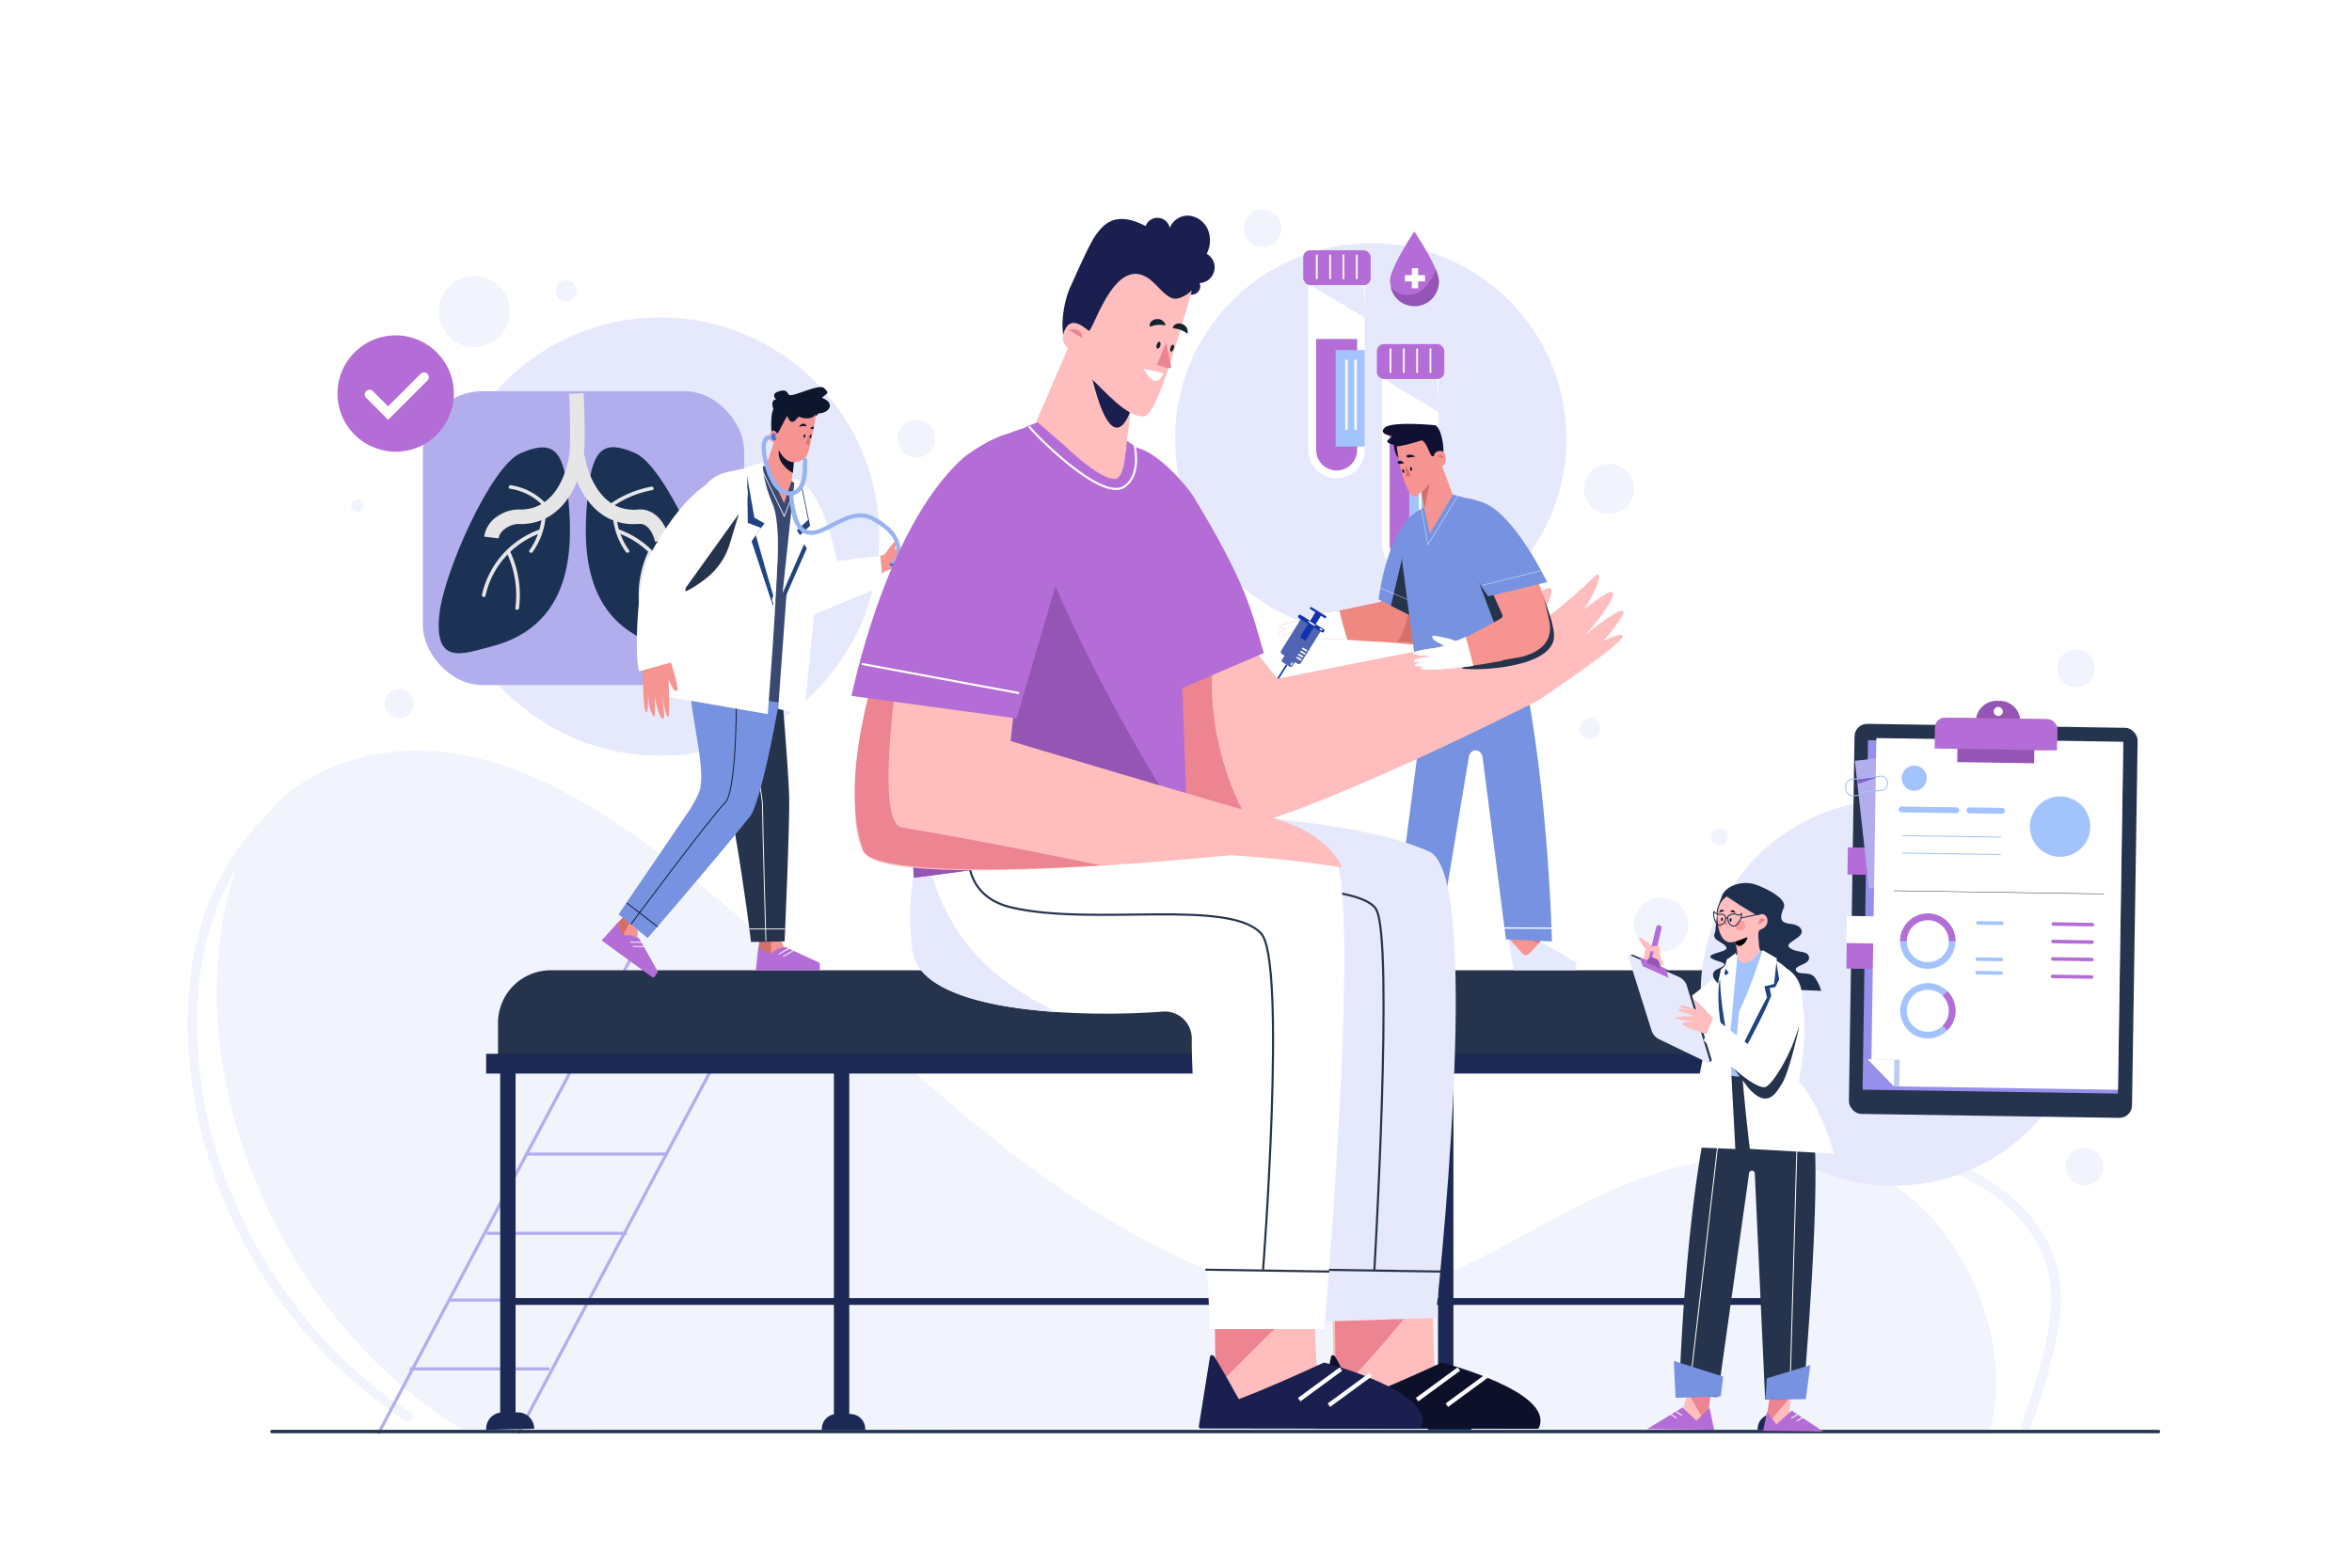 <svg xmlns="http://www.w3.org/2000/svg" viewBox="0 0 750 500"><defs><style>.cls-1{isolation:isolate;}.cls-2,.cls-68{fill:#fff;}.cls-3{opacity:0.56;}.cls-33,.cls-34,.cls-4{fill:#e6e9fc;}.cls-15,.cls-18,.cls-21,.cls-23,.cls-29,.cls-30,.cls-35,.cls-37,.cls-39,.cls-42,.cls-43,.cls-46,.cls-47,.cls-49,.cls-5,.cls-54,.cls-57,.cls-58,.cls-59,.cls-6,.cls-60,.cls-61,.cls-64,.cls-8,.cls-9{fill:none;}.cls-5{stroke:#b2aeee;}.cls-15,.cls-18,.cls-21,.cls-23,.cls-29,.cls-30,.cls-33,.cls-34,.cls-35,.cls-37,.cls-39,.cls-42,.cls-43,.cls-46,.cls-47,.cls-49,.cls-5,.cls-54,.cls-57,.cls-58,.cls-59,.cls-6,.cls-60,.cls-61,.cls-64,.cls-68,.cls-8,.cls-9{stroke-miterlimit:10;}.cls-6,.cls-64{stroke:#1e334d;}.cls-15,.cls-30,.cls-43,.cls-45,.cls-48,.cls-6,.cls-61{stroke-linecap:round;}.cls-6{stroke-width:1.09px;}.cls-7{fill:#25334c;}.cls-8,.cls-9{stroke:#1c2955;}.cls-8{stroke-width:4.9px;}.cls-9{stroke-width:2.16px;}.cls-10{fill:#1c2955;}.cls-11{fill:#b2aeee;}.cls-12{fill:#1c3255;}.cls-13{fill:#e6e6e6;}.cls-14{fill:#b46dd6;}.cls-15,.cls-18,.cls-23,.cls-35,.cls-37,.cls-43,.cls-46,.cls-49,.cls-60,.cls-68{stroke:#fff;}.cls-15{stroke-width:3.03px;}.cls-16{fill:#f69491;}.cls-17{fill:#d46f6c;}.cls-18,.cls-21{stroke-width:0.28px;}.cls-19{fill:#0e162e;}.cls-20{fill:#7692e0;}.cls-21{stroke:#0e162e;}.cls-22{fill:#394971;}.cls-23{stroke-width:0.25px;}.cls-24{fill:#224382;}.cls-25{fill:#ec8492;}.cls-26{fill:#98b4f0;}.cls-27{fill:#4e6fd4;}.cls-28{fill:#a3c3fc;}.cls-29,.cls-30{stroke:#fbfaf6;}.cls-29{stroke-width:0.82px;}.cls-30{stroke-width:0.58px;}.cls-31{fill:#9455b5;}.cls-32{fill:#e8716f;}.cls-33,.cls-34{stroke:#e6e9fc;}.cls-33{stroke-width:1.21px;}.cls-34{stroke-width:1.18px;}.cls-35{stroke-width:0.42px;}.cls-36{fill:#ee8881;}.cls-37{stroke-width:0.12px;}.cls-38{fill:#0f1032;}.cls-39,.cls-42{stroke:#0f33ac;}.cls-39,.cls-43{stroke-width:0.52px;}.cls-40{fill:#5163b3;}.cls-41{fill:#0f33ac;}.cls-42{stroke-width:2.08px;}.cls-44{fill:#ffbdbd;}.cls-45{fill:#0d1029;stroke:#0d1029;}.cls-45,.cls-48{stroke-linejoin:round;stroke-width:1.23px;}.cls-46{stroke-width:1.34px;}.cls-47,.cls-57{stroke:#25334c;}.cls-47{stroke-width:0.67px;}.cls-48,.cls-50{fill:#1a1f4f;}.cls-48{stroke:#1a1f4f;}.cls-49{stroke-width:0.66px;}.cls-51{fill:#10242e;}.cls-52{fill:#978fec;}.cls-53{fill:#47009d;opacity:0.43;mix-blend-mode:multiply;}.cls-54,.cls-58{stroke:#a3c3fc;}.cls-54{stroke-width:0.32px;}.cls-55{fill:#d86a6a;}.cls-56{fill:#bccdf1;}.cls-57{stroke-width:0.15px;}.cls-58,.cls-59{stroke-width:2.12px;}.cls-59,.cls-61{stroke:#b46dd6;}.cls-60{stroke-width:0.3px;}.cls-61{stroke-width:1.76px;}.cls-62{fill:#1e2f4d;}.cls-63{fill:#ff9c9c;}.cls-64{stroke-width:0.33px;}.cls-65{fill:#c20600;}.cls-66{fill:#35445c;}.cls-67{fill:#adbede;}.cls-68{stroke-width:0.2px;}</style></defs><g class="cls-1"><g id="BACKGROUND"><rect class="cls-2" width="750" height="500"/></g><g id="OBJECTS"><g class="cls-3"><path class="cls-4" d="M147.43,456.38C95.9,425.1,62.24,358.29,70.55,298.59c1.9-13.65,5.84-27.47,14.58-38.13C99,243.56,123,237.51,144.59,240.74s41.21,14.4,59,27c61.15,43.24,109.13,106,177.68,136.19,15.48,6.81,32.19,11.87,49.07,10.83,28.62-1.74,53-20.27,78.91-32.48,27.28-12.84,59.61-18.81,87.56-7.49s47,54.32,37.42,82.91" transform="translate(-0.17 -0.5)"/><path class="cls-4" d="M141.83,246.52a55,55,0,0,0-30.71-.6,60.35,60.35,0,0,0-23.56,12.65c-14.38,12.3-22.84,30.06-25.93,48.52-3.18,19-1.5,38.72,3.47,57.23a156.13,156.13,0,0,0,22.08,47.79,153.45,153.45,0,0,0,37,37.93c1.76,1.26,3.56,2.49,5.38,3.67,1.62,1.06,3.12-1.53,1.51-2.59A148.2,148.2,0,0,1,93.68,416,154.5,154.5,0,0,1,70.1,370.69a140.17,140.17,0,0,1-6.68-53.82c1.49-18.62,7.87-37.12,20.78-50.93a61.47,61.47,0,0,1,20.47-14.64A51.33,51.33,0,0,1,141,249.42c1.84.58,2.63-2.31.8-2.9Z" transform="translate(-0.17 -0.5)"/><path class="cls-4" d="M449.94,421.33A524.65,524.65,0,0,1,504,395.22a478.58,478.58,0,0,1,56.9-19.78c18.56-5.07,38.87-8.42,57.66-2.49,14.49,4.58,28.36,14.79,33.65,29.51,2.66,7.41,2.29,15.23,1,22.88a163.51,163.51,0,0,1-6.62,24.18q-.89,2.57-1.78,5.13c-.65,1.83,2.25,2.61,2.89.8A223.43,223.43,0,0,0,655,431.58c1.82-7.91,3.13-16.35,1.68-24.42-2.85-15.77-16-28.07-30.06-34.36-17.84-7.95-37.83-6.86-56.5-2.73a311.65,311.65,0,0,0-30.22,8.66q-14.58,4.8-28.87,10.45a532.93,532.93,0,0,0-55.84,25.88q-3.39,1.81-6.75,3.68c-1.68.93-.17,3.52,1.52,2.59Z" transform="translate(-0.17 -0.5)"/><circle class="cls-4" cx="529.69" cy="294.93" r="8.65"/><path class="cls-4" d="M551.14,267.5a2.67,2.67,0,1,0-2.67,2.66A2.67,2.67,0,0,0,551.14,267.5Z" transform="translate(-0.17 -0.5)"/><circle class="cls-4" cx="664.86" cy="372.58" r="5.99" transform="translate(266.99 1022.23) rotate(-87.81)"/><path class="cls-4" d="M510.57,232.91a3.33,3.33,0,1,0-3.33,3.33A3.33,3.33,0,0,0,510.57,232.91Z" transform="translate(-0.17 -0.5)"/><circle class="cls-4" cx="513.23" cy="156.43" r="7.98" transform="translate(172.13 570.23) rotate(-67.5)"/><path class="cls-4" d="M408.81,73.29a6,6,0,1,0-6,6A6,6,0,0,0,408.81,73.29Z" transform="translate(-0.17 -0.5)"/><circle class="cls-4" cx="127.31" cy="224.43" r="4.66"/><circle class="cls-4" cx="151.25" cy="99.4" r="11.31"/><path class="cls-4" d="M184,93.25a3.33,3.33,0,1,0-3.33,3.32A3.33,3.33,0,0,0,184,93.25Z" transform="translate(-0.17 -0.5)"/><path class="cls-4" d="M116.17,161.75a2,2,0,1,0-2,2A2,2,0,0,0,116.17,161.75Z" transform="translate(-0.17 -0.5)"/><path class="cls-4" d="M298.4,140.47a6,6,0,1,0-6,6A6,6,0,0,0,298.4,140.47Z" transform="translate(-0.17 -0.5)"/><path class="cls-4" d="M668.19,213.63a6,6,0,1,0-6,6A6,6,0,0,0,668.19,213.63Z" transform="translate(-0.17 -0.5)"/></g><path class="cls-5" d="M165.39,457.71s83.13-157,82.47-155" transform="translate(-0.17 -0.5)"/><line class="cls-5" x1="155.24" y1="393.36" x2="199.81" y2="393.36"/><line class="cls-5" x1="167.88" y1="368.09" x2="212.44" y2="368.09"/><line class="cls-5" x1="130.64" y1="436.6" x2="175.2" y2="436.6"/><line class="cls-5" x1="143.27" y1="414.65" x2="187.83" y2="414.65"/><path class="cls-5" d="M120.83,457.71s83.13-157,82.47-155" transform="translate(-0.17 -0.5)"/><path class="cls-6" d="M86.9,457.08H688.46" transform="translate(-0.17 -0.5)"/><path class="cls-7" d="M175.59,309.46H553.29a16.79,16.79,0,0,1,16.79,16.79V338a0,0,0,0,1,0,0H158.81a0,0,0,0,1,0,0V326.25A16.79,16.79,0,0,1,175.59,309.46Z"/><line class="cls-8" x1="268.36" y1="337.36" x2="268.36" y2="455.29"/><line class="cls-8" x1="161.95" y1="455.29" x2="161.95" y2="337.36"/><line class="cls-9" x1="161.95" y1="415.1" x2="567.9" y2="415.1"/><line class="cls-8" x1="567.41" y1="337.36" x2="567.41" y2="455.29"/><line class="cls-8" x1="461.01" y1="455.29" x2="461.01" y2="337.36"/><rect class="cls-10" x="155.03" y="336.1" width="416.16" height="6.3"/><path class="cls-10" d="M155.2,456.53v-.34a5.23,5.23,0,0,1,5.23-5.23h4.85a5.24,5.24,0,0,1,5.24,5.23" transform="translate(-0.17 -0.5)"/><path class="cls-10" d="M266.79,451h4.38a4.73,4.73,0,0,1,4.73,4.73v.3a0,0,0,0,1,0,0H262.06a0,0,0,0,1,0,0v-.3A4.73,4.73,0,0,1,266.79,451Z"/><path class="cls-10" d="M460.08,451h4.38a4.73,4.73,0,0,1,4.73,4.73v.3a0,0,0,0,1,0,0H455.34a0,0,0,0,1,0,0v-.3A4.73,4.73,0,0,1,460.08,451Z"/><path class="cls-10" d="M565.22,451h4.38a4.73,4.73,0,0,1,4.73,4.73v.3a0,0,0,0,1,0,0H560.49a0,0,0,0,1,0,0v-.3A4.73,4.73,0,0,1,565.22,451Z"/><circle class="cls-4" cx="210.49" cy="171.14" r="69.9"/><rect class="cls-11" x="135.01" y="125.27" width="102.43" height="93.71" rx="18.96" transform="translate(372.29 343.75) rotate(180)"/><path class="cls-12" d="M212.16,206.73c8.69,2.21,18.45,6.4,16.4-10.76C227,182.71,212.18,149.14,202.69,145s-13.47-1.93-14.93,11.88C186.21,171.62,184.05,199.57,212.16,206.73Z" transform="translate(-0.17 -0.5)"/><path class="cls-13" d="M209.09,173.33l4.48-1.15c-1.36-5.26-4-7.48-5.91-8.42a7.54,7.54,0,0,0-4.3-.72c-5.07.34-9.24-1.72-12.38-6.12a26.34,26.34,0,0,1-4.3-10.87l-4.58.63a30.91,30.91,0,0,0,5.12,12.92c4.1,5.76,9.84,8.54,16.58,8l.27,0C204.57,167.55,207.58,167.46,209.09,173.33Z" transform="translate(-0.17 -0.5)"/><path class="cls-13" d="M195.52,163.17a22.7,22.7,0,0,0,4.24,13.39c.43.6,1.43,0,1-.58a21.71,21.71,0,0,1-4.09-12.81.58.58,0,0,0-1.15,0Z" transform="translate(-0.17 -0.5)"/><path class="cls-13" d="M197.05,170.46a27.44,27.44,0,0,1,17.68,20c.15.73,1.27.42,1.12-.31a28.64,28.64,0,0,0-18.49-20.85c-.71-.24-1,.87-.31,1.11Z" transform="translate(-0.17 -0.5)"/><path class="cls-13" d="M207,176.19a32.87,32.87,0,0,0-2.91,18.25c.09.72,1.25.73,1.15,0A31.76,31.76,0,0,1,208,176.78c.31-.67-.68-1.26-1-.59Z" transform="translate(-0.17 -0.5)"/><path class="cls-12" d="M156.73,206.73c-8.69,2.21-18.45,6.4-16.4-10.76,1.58-13.26,16.37-46.83,25.87-50.93s13.47-1.93,14.93,11.88C182.68,171.62,184.84,199.57,156.73,206.73Z" transform="translate(-0.17 -0.5)"/><path class="cls-13" d="M159.19,172.22c.37-3,4.43-4.65,6.13-4.58.29,0,.57,0,.85,0,13.57,0,19-13.32,20.13-21.34.7-5.1,0-19.78,0-20.41l-4.62.21c0,.15.66,14.88,0,19.57-.25,1.83-2.83,17.86-16.21,17.33a11.75,11.75,0,0,0-6.41,2,9.39,9.39,0,0,0-4.5,6.65Z" transform="translate(-0.17 -0.5)"/><path class="cls-13" d="M173,163.17A21.57,21.57,0,0,1,169,176c-.43.6.57,1.18,1,.58a22.71,22.71,0,0,0,4.25-13.39.58.58,0,0,0-1.16,0Z" transform="translate(-0.17 -0.5)"/><path class="cls-13" d="M172.35,169.35a28.61,28.61,0,0,0-18.48,20.85c-.16.73,1,1,1.11.31a27.46,27.46,0,0,1,17.68-20c.7-.24.4-1.35-.31-1.11Z" transform="translate(-0.17 -0.5)"/><path class="cls-13" d="M161.76,176.78a31.84,31.84,0,0,1,2.75,17.66c-.09.73,1.06.72,1.16,0a32.88,32.88,0,0,0-2.92-18.25c-.31-.67-1.31-.08-1,.59Z" transform="translate(-0.17 -0.5)"/><path class="cls-13" d="M207.88,155.72a33.17,33.17,0,0,0-15.11,7c-.57.47.25,1.28.82.82a31.94,31.94,0,0,1,14.6-6.71c.73-.13.42-1.24-.31-1.11Z" transform="translate(-0.17 -0.5)"/><path class="cls-13" d="M174.68,161.58a19.31,19.31,0,0,0-11.6-6.32c-.73-.11-1,1-.31,1.11a18.39,18.39,0,0,1,11.09,6c.5.56,1.31-.26.82-.81Z" transform="translate(-0.17 -0.5)"/><circle class="cls-14" cx="127.32" cy="126.27" r="18.65" transform="matrix(0.98, -0.17, 0.17, 0.98, -20.07, 23.41)"/><polyline class="cls-15" points="117.83 125.81 123.77 131.75 135.22 120.3"/><polygon class="cls-16" points="250.06 302.15 248.93 299.91 242.2 300.16 242.05 302.15 245.21 307.63 250.9 303.24 250.06 302.15"/><path class="cls-17" d="M246.12,300.64l-.28,5.18a23.93,23.93,0,0,1-3.79-2.83l.28-2.93Z" transform="translate(-0.17 -0.5)"/><path class="cls-14" d="M250.63,302.57a7.5,7.5,0,0,0-4.27,1.7c-1.37,1-3.44-1.1-4.08-1.65-.12-.12-.3,0-.32.19l-.8,7.24h20a.5.5,0,0,0,.42-.55V308a.57.57,0,0,0-.28-.53Z" transform="translate(-0.17 -0.5)"/><line class="cls-18" x1="251.59" y1="302.45" x2="248.37" y2="304.31"/><line class="cls-18" x1="252.99" y1="303.17" x2="249.77" y2="305.03"/><polygon class="cls-16" points="203.21 299.15 203.39 296.66 198.58 292.68 196.35 295.02 196.23 301.35 203.37 300.53 203.21 299.15"/><path class="cls-17" d="M201.36,293.82l-3,6a24.85,24.85,0,0,1-1.79-4.37l2.91-3Z" transform="translate(-0.17 -0.5)"/><path class="cls-14" d="M204.07,299.92a7.56,7.56,0,0,0-4.47-1.13c-1.72,0-2.13-2.91-2.32-3.73,0-.17-.24-.19-.37,0l-4.9,5.39,16.2,11.76a.51.51,0,0,0,.67-.2l.89-1.23a.54.54,0,0,0,.07-.59Z" transform="translate(-0.17 -0.5)"/><line class="cls-18" x1="204.68" y1="300.56" x2="200.96" y2="300.49"/><line class="cls-18" x1="205.51" y1="301.9" x2="201.79" y2="301.83"/><path class="cls-19" d="M263.33,126.49c.68-.59,1.2-.78-.42-2.25s-10.43,3.22-11.19,2.15-.95-1.8-3.4-1-.68,2.53-.68,2.53c-2,.13-.84,3.09-.84,3.09-1,1.51-.64,7.05-.64,7.05v.07l2.05,1.74.09-.11h0l.1-.12-.16-.14,4.38-3a6.33,6.33,0,0,0,2.72-1.82c.87-1,2-.14,3-.3a2.83,2.83,0,0,0,1.24-.71,3.11,3.11,0,0,0,1.57-1.32c3.2,0,5.78-3.17,1.09-5Zm-16.41,11.79a2.64,2.64,0,0,1,.88.85l-.44-.38Z" transform="translate(-0.17 -0.5)"/><path class="cls-7" d="M249,215s2.58,30.8,2.82,39.31-1.46,46.44-1.46,46.44l-10.71.19s-7.49-63.64-17.89-84.16Z" transform="translate(-0.17 -0.5)"/><path class="cls-18" d="M236,216.62s7.32,35.57,7.32,41,1.08,43,1.08,43" transform="translate(-0.17 -0.5)"/><line class="cls-18" x1="238.9" y1="296.28" x2="250.25" y2="296.28"/><path class="cls-20" d="M249.3,220.28s-5.32,32.25-9.65,40.23c-9.61,12.12-32.94,39.17-32.94,39.17l-9.29-7.57,22.29-32.76a36,36,0,0,0,3.27-5.93c3.43-7.83-5.4-32.12-2.31-42.74Z" transform="translate(-0.17 -0.5)"/><path class="cls-21" d="M235,218s.49,34.58-3.66,38.57-30,38.75-30,38.75" transform="translate(-0.17 -0.5)"/><line class="cls-21" x1="199.86" y1="288" x2="209.73" y2="295.6"/><path class="cls-16" d="M282.36,182.81s-19.62,13-23.12,11.67-15.18-36.12-6.51-37.57c0,0,2.28-1.61,3.84.45s6.43,7.27,9.45,25.52c0,0,15-5,16.24-5.6" transform="translate(-0.17 -0.5)"/><path class="cls-2" d="M267.05,179.42s-5.69-31.66-18-25.52c-6.91,3.43,4.45,39.7,8,43.72l24.74-10.28-.91-9.55Z" transform="translate(-0.17 -0.5)"/><path class="cls-22" d="M240.63,150.64s-13.44-1.5-16.62,9.2-9.81,59.29-9.81,59.29l36,5.72,10.37-54.4a16.17,16.17,0,0,0-.79-8.33c-.91-2.44-2-5.22-2.88-5.53l-12.54-7.66Z" transform="translate(-0.17 -0.5)"/><polyline class="cls-23" points="242.72 149.39 250.09 164.68 254.14 154.13"/><path class="cls-2" d="M239.94,149.34s8,8.57,8.17,23.52-3.13,55.4-3.13,55.4l-34.41-5.95s9.55-53.15,10.76-56.38.77-12.59,10.94-14.91Z" transform="translate(-0.17 -0.5)"/><path class="cls-24" d="M238.39,150l.23,17.27,4.21,1.6-3,4.27,6.83,20.64s2.9-22.39-.58-30.55-6.58-11.86-6.58-11.86Z" transform="translate(-0.17 -0.5)"/><path class="cls-2" d="M237.91,149.67l2.82,15.93,3.21,1.83-2.76,3.72,5.92,20.6s2.9-22.39-.58-30.55-3.12-13.27-3.12-13.27Z" transform="translate(-0.17 -0.5)"/><path class="cls-2" d="M253.19,160.08l-.11.91L248.3,226.6l8.21,2s6.2-58.09,5.26-61.8-2.73-10.32-7.46-12.13Z" transform="translate(-0.17 -0.5)"/><polygon class="cls-24" points="250.19 191.02 257.28 174.87 254.72 171.03 258.32 167.69 255.83 155.43 254.03 154.74 250.19 191.02"/><polygon class="cls-2" points="249.55 189.16 256.65 173.01 254.09 169.16 257.69 165.83 255.2 153.57 253.4 152.87 249.55 189.16"/><path class="cls-7" d="M237.5,158.65s-26.91,23-24.08,29.49c1.65,3.81,7.43.34,11.93-3.19a22.2,22.2,0,0,0,7.55-11.06Z" transform="translate(-0.17 -0.5)"/><path class="cls-16" d="M205.24,212l8.67-.9s2.63,8.05,2.28,9.25c-.66,2.3-2.84-3.1-2.84-3.1s.61,11.94-.14,11.91-1.5-4.83-1.86-6.93,1,7,.43,7.46c-1.11.76-2.95-6-2.87-7.86,0,0,.32,8.35-.23,7.28s-1.56-2-1.75-6.1,0,4.65-.54,4.74C204.93,228,205.24,212,205.24,212Z" transform="translate(-0.17 -0.5)"/><path class="cls-2" d="M235.59,164.64s6.76-7.5.13-11.35c-5.82-3.38-17.66,3.65-29.2,25.87-2.62,5-4.3,28.73-2.58,35.45L217,211l1.82-23Z" transform="translate(-0.17 -0.5)"/><path class="cls-2" d="M247.1,191.75c0,.59-.25,1.06-.44,1s-.31-.5-.26-1.09.25-1.06.44-1S247.15,191.16,247.1,191.75Z" transform="translate(-0.17 -0.5)"/><path class="cls-16" d="M246.9,141.69l-2.37,7.23L250.21,161l2.4-7.12.73-6.25-4.94-6.89a6.47,6.47,0,0,0-1.26.68A1.53,1.53,0,0,1,246.9,141.69Z" transform="translate(-0.17 -0.5)"/><path class="cls-19" d="M248.4,140.74l4.94,6.89-.35,3.73s-5.25-2.74-4.44-7.39" transform="translate(-0.17 -0.5)"/><path class="cls-16" d="M248.25,138.55a.29.29,0,0,1-.48,0c-.4-.6-1.25-1.49-2,.39-1.06,2.55,1.81,2.69,1.95,3.1.29.82,1.2,3.57,3.14,5a4.36,4.36,0,0,0,4.82.3c1.72-1.06,2.16,0,4.73-14.75a3.73,3.73,0,0,1-1.94,1.24,5.86,5.86,0,0,1-3.34-.37c-.82-.43-2.21,4-3.94-.3C250.38,134.44,248.94,137.49,248.25,138.55Z" transform="translate(-0.17 -0.5)"/><path class="cls-25" d="M246.2,138.84l1.22,1.42S247.46,137.47,246.2,138.84Z" transform="translate(-0.17 -0.5)"/><path class="cls-19" d="M257,139.63c-.07.32-.25.55-.41.52s-.22-.32-.15-.64.25-.55.41-.52S257.07,139.31,257,139.63Z" transform="translate(-0.17 -0.5)"/><path class="cls-19" d="M258.9,139.74c-.06.32-.25.56-.4.52s-.23-.32-.16-.64.25-.55.41-.52S259,139.42,258.9,139.74Z" transform="translate(-0.17 -0.5)"/><path class="cls-19" d="M255.16,136.62c-.48.2.46-1,1.07-1a1,1,0,0,1,1.11.91A3.12,3.12,0,0,0,255.16,136.62Z" transform="translate(-0.17 -0.5)"/><path class="cls-19" d="M259.5,137.41a3,3,0,0,0-1-.19,1.07,1.07,0,0,1,1.22-.6" transform="translate(-0.17 -0.5)"/><path class="cls-17" d="M258,139.54l.33,2.64a.06.06,0,0,1-.07.07l-1-.14s-.06,0,0-.08l.71-2.5A.06.06,0,0,1,258,139.54Z" transform="translate(-0.17 -0.5)"/><path class="cls-16" d="M282.26,177.28s4.66-6.43,4.07-4.46-.89,2.9-.89,2.9,6.49-1.69,6.78-1.46c.91.74-4.35,2.59-4.35,2.59s4.7-1.82,5.05-1.06-4.23,2.45-4.23,2.45,5.18-2.07,4.54-1.09-4.29,2.69-4.29,2.69,4.16-1.68,3.62-.77-10.35,3.62-10.35,3.62" transform="translate(-0.17 -0.5)"/><path class="cls-26" d="M287.29,178.47a10.77,10.77,0,0,0-4.18-10.3c-2.93-2.39-6.12-4.45-10-3.85-3,.46-5.65,2-8.28,3.28-2,1-4.76,2.66-7.12,2a4.91,4.91,0,0,1-2.83-3,27,27,0,0,1-1.74-8.34c-.08-.87-1.45-.88-1.37,0,.35,3.69.7,8.82,3.62,11.55,1.81,1.68,4.25,1.46,6.42.67,4.95-1.79,10.86-7,16.3-4,2.59,1.41,5.41,3.29,6.93,5.9a9.44,9.44,0,0,1,.89,6.12c-.12.87,1.25.86,1.37,0Z" transform="translate(-0.17 -0.5)"/><path class="cls-26" d="M284.36,180.44a4.87,4.87,0,0,1,.74-1.41,1.62,1.62,0,0,1,1.39-.62,1.9,1.9,0,0,1,1.37,1.43,4.69,4.69,0,0,1,.2,1c0,.09,0,.2-.09.23a.26.26,0,0,1-.15,0c-1-.37-2.19-.08-3.21-.45" transform="translate(-0.17 -0.5)"/><path class="cls-27" d="M288,181.86,284.2,181a.47.47,0,0,1-.35-.55h0a.45.45,0,0,1,.54-.34l3.79.81a.47.47,0,0,1,.35.55h0A.47.47,0,0,1,288,181.86Z" transform="translate(-0.17 -0.5)"/><path class="cls-26" d="M246.86,139.34c-5.49-1.19-3.68,6.84-2.85,9.62a24.65,24.65,0,0,0,2.46,6c1.73,2.75,5.71,5,8.57,2.53s2.43-7,2.54-10.22c0-.88-1.34-.88-1.37,0-.09,2.67.12,5.79-1.27,8.19a3.23,3.23,0,0,1-4.32,1.38,7.39,7.39,0,0,1-2.92-2.5,21.58,21.58,0,0,1-2.07-4.75,21.88,21.88,0,0,1-1.26-6.09c0-1.49.25-3.21,2.13-2.8.86.18,1.22-1.14.36-1.32Z" transform="translate(-0.17 -0.5)"/><path class="cls-27" d="M247.34,138.67l-.3.05a1.15,1.15,0,0,0-.95,1.3h0a1.14,1.14,0,0,0,1.3.95l.3,0Z" transform="translate(-0.17 -0.5)"/><circle class="cls-4" cx="437.27" cy="140.45" r="62.4" transform="translate(28.59 349.84) rotate(-45)"/><path class="cls-2" d="M449.83,117h0a9,9,0,0,1,9,9v56.92a0,0,0,0,1,0,0h-18a0,0,0,0,1,0,0V126A9,9,0,0,1,449.83,117Z" transform="translate(899.51 299.46) rotate(180)"/><path class="cls-14" d="M428.87,153h35.4a6.53,6.53,0,0,1,6.53,6.53v0a6.53,6.53,0,0,1-6.53,6.53h-35.4a0,0,0,0,1,0,0V153A0,0,0,0,1,428.87,153Z" transform="translate(609.18 -290.83) rotate(90)"/><rect class="cls-14" x="439.22" y="110.25" width="21.51" height="11.14" rx="2.23" transform="translate(899.78 231.13) rotate(180)"/><rect class="cls-28" x="449.56" y="142.08" width="9.26" height="30.77" transform="translate(908.22 314.44) rotate(180)"/><line class="cls-29" x1="455.75" y1="144.67" x2="455.75" y2="167"/><line class="cls-29" x1="452.85" y1="144.67" x2="452.85" y2="167"/><line class="cls-30" x1="456.13" y1="111.37" x2="456.13" y2="118.71"/><line class="cls-30" x1="451.88" y1="111.37" x2="451.88" y2="118.71"/><line class="cls-30" x1="447.63" y1="111.37" x2="447.63" y2="118.71"/><line class="cls-30" x1="443.38" y1="111.37" x2="443.38" y2="118.71"/><path class="cls-4" d="M441.45,121.39C442.2,121.91,459,132,459,132l-.5-10.57Z" transform="translate(-0.17 -0.5)"/><path class="cls-2" d="M426.35,87.1h0a9,9,0,0,1,9,9V153a0,0,0,0,1,0,0h-18a0,0,0,0,1,0,0V96.08A9,9,0,0,1,426.35,87.1Z" transform="translate(852.54 239.6) rotate(-180)"/><path class="cls-14" d="M405.39,123h35.4a6.53,6.53,0,0,1,6.53,6.53v0a6.53,6.53,0,0,1-6.53,6.53h-35.4a0,0,0,0,1,0,0V123A0,0,0,0,1,405.39,123Z" transform="translate(555.76 -297.27) rotate(90)"/><rect class="cls-14" x="415.73" y="80.32" width="21.51" height="11.14" rx="2.23" transform="translate(852.81 171.27) rotate(180)"/><rect class="cls-28" x="426.08" y="112.15" width="9.26" height="30.77" transform="translate(861.25 254.58) rotate(180)"/><line class="cls-29" x1="432.27" y1="114.74" x2="432.27" y2="137.07"/><line class="cls-29" x1="429.36" y1="114.74" x2="429.36" y2="137.07"/><line class="cls-30" x1="432.65" y1="81.44" x2="432.65" y2="88.78"/><line class="cls-30" x1="428.4" y1="81.44" x2="428.4" y2="88.78"/><line class="cls-30" x1="424.15" y1="81.44" x2="424.15" y2="88.78"/><line class="cls-30" x1="419.9" y1="81.44" x2="419.9" y2="88.78"/><path class="cls-4" d="M418,91.46c.1,0,16.46,9.72,17.56,10.57L435,91.46Z" transform="translate(-0.17 -0.5)"/><path class="cls-14" d="M443.39,90.2c0-4.3,7.79-15.87,7.79-15.87S459,85.9,459,90.2a7.79,7.79,0,0,1-15.57,0Z" transform="translate(-0.17 -0.5)"/><path class="cls-31" d="M457.86,86.68a7.4,7.4,0,0,1-.67,1.84,17,17,0,0,1-3,4,7.24,7.24,0,0,1-10.11,0l-.38-.43-.07,0A7.78,7.78,0,0,0,459,90.2a11.06,11.06,0,0,0-1-3.75C457.93,86.53,457.9,86.61,457.86,86.68Z" transform="translate(-0.17 -0.5)"/><rect class="cls-2" x="450.37" y="86.06" width="2.01" height="6.4" transform="translate(902.58 178.01) rotate(180)"/><rect class="cls-2" x="450.37" y="86.06" width="2.01" height="6.4" transform="translate(540.46 -362.62) rotate(90)"/><polygon class="cls-16" points="457.41 296.31 454.51 308.93 435.21 308.93 435.21 307.41 446.18 301.03 447.53 296.55 457.41 296.31"/><path class="cls-32" d="M446.35,301.53c.64-.41,11.23-4.72,11.23-4.72l-9.88.23Z" transform="translate(-0.17 -0.5)"/><path class="cls-33" d="M446.21,301.53l3.27,3.49a2.13,2.13,0,0,0,3.11.07l3.72-3.7-1.77,8H435.23v-1.52Z" transform="translate(-0.17 -0.5)"/><polygon class="cls-16" points="480.75 296.48 482.96 308.82 501.83 308.82 501.83 307.33 491.11 301.09 490.9 296.71 480.75 296.48"/><polygon class="cls-32" points="491.11 301.09 490.9 296.71 480.75 296.48 491.11 301.09"/><path class="cls-34" d="M491.48,301.59l-3.2,3.42a2.07,2.07,0,0,1-3,.06L482,301.45l1.35,7.87h18.87v-1.49Z" transform="translate(-0.17 -0.5)"/><path class="cls-20" d="M456.61,207,444.48,300l14.43-.11,9.69-58.31c.79-2.39,3.43-2.36,4.28,0l7.51,58.54,14.66.65s-1.3-58.17-11.83-97.54Z" transform="translate(-0.17 -0.5)"/><path class="cls-7" d="M455.92,217.18s-.09,16.07,14.08,14.4,16.19-17.46,16.19-17.46Z" transform="translate(-0.17 -0.5)"/><line class="cls-35" x1="479.73" y1="295.97" x2="494.88" y2="296.04"/><line class="cls-35" x1="444.92" y1="295.97" x2="458.97" y2="296.04"/><path class="cls-36" d="M419.23,203.76c.08.74,6.81.5,6.81.5s9.45.81,15.52,1l12.59,1.09c2.73-4.54,10-43.85,2.54-42.55-12.19,2.1-16.15,28.63-16.15,28.63L427,195.27v.1c-.61-.07-6.35.81-6.59.74,0,0-11.53,4.55-12.53,6.65s5.76-1.44,6.65-1.88S419.23,203.76,419.23,203.76Z" transform="translate(-0.17 -0.5)"/><path class="cls-17" d="M451.42,179.88c.08,10.82,5.09,23.18,3.51,25.8l-9.07-.57C448.58,201.06,449.5,197.38,451.42,179.88Z" transform="translate(-0.17 -0.5)"/><path class="cls-20" d="M439.79,191.66s2.72-24.59,14.13-29c7.07-2.75,5.54,33.06,2.81,37.6Z" transform="translate(-0.17 -0.5)"/><path class="cls-7" d="M443.7,193.7l13,6.54c2.73-4.54.5-30.77-6.8-32.84Z" transform="translate(-0.17 -0.5)"/><line class="cls-37" x1="439.8" y1="187.39" x2="457.6" y2="194.97"/><path class="cls-20" d="M481.19,170.06c-3.14-9.93-13.54-10.68-13.54-10.68l-4.7-1.32-.06.09-6.28,8.17-1.74-3-.12-1.22-2,1.12c-.89.29-4,4.71-4.66,7.19a31.2,31.2,0,0,0-.78,9.39l5.93,44.73,36.22-4.71S484.5,180.54,481.19,170.06Z" transform="translate(-0.17 -0.5)"/><line class="cls-37" x1="452.78" y1="219.98" x2="488.28" y2="214.72"/><polyline class="cls-37" points="453.25 162.33 455.31 173.67 465 157.96"/><path class="cls-38" d="M456.27,147.66l-.85-1.22s-7.11,1.28-8.89.33-1.86-4.42-1.86-4.42-3.31-.58-1.69-1.7,1-1.08,1-1.08-4.61-.63-2.2-2.71,15.92-.75,15.92-.75c2.61.49,4.55,13.52.14,13.23" transform="translate(-0.17 -0.5)"/><path class="cls-16" d="M445.56,142.83s1.37,12.56,5.23,16.15c1.66-.25,2.56-1.93,3.58-2.08a34,34,0,0,1-.14,5.49c.22.92,1.91,8.23,1.91,8.23l7.32-12.28L460,149.12s.66.06,1.08-1a4,4,0,0,0-.38-3.19c-.68-1.1-2.93-.57-3.15.57-.07.37-.4.8-.92.37s-1.91-5.28-3.36-4.86a55,55,0,0,1-6.44,1.7A5.19,5.19,0,0,1,445.56,142.83Z" transform="translate(-0.17 -0.5)"/><path class="cls-17" d="M458.75,146.14c0,.12,1-1.35,1.8.54" transform="translate(-0.17 -0.5)"/><polygon class="cls-17" points="453.29 157.05 455.88 154.36 454.16 162.4 453.29 157.05"/><path class="cls-38" d="M447.92,150.7c.06.33,0,.63-.18.65s-.34-.21-.4-.55,0-.63.18-.66S447.86,150.36,447.92,150.7Z" transform="translate(-0.17 -0.5)"/><path class="cls-38" d="M450.42,150c.06.34,0,.63-.19.66s-.34-.22-.4-.55,0-.63.19-.66S450.36,149.7,450.42,150Z" transform="translate(-0.17 -0.5)"/><path class="cls-17" d="M448.38,148.92c.09,1,.13,3.54.13,3.54l1.58-.31Z" transform="translate(-0.17 -0.5)"/><path class="cls-38" d="M449.23,146.47c-.24.05-1-.56-.17-.86a3,3,0,0,1,2.32.44C451.57,146.26,450.51,146.17,449.23,146.47Z" transform="translate(-0.17 -0.5)"/><path class="cls-38" d="M446.32,148.5c-.24.06-.92-.67-.09-1s1.44.51,1.63.72S447.6,148.2,446.32,148.5Z" transform="translate(-0.17 -0.5)"/><path class="cls-17" d="M410.69,200.88s-3.32.11-2.44-.67,7.65-2.1,7.65-2.1Z" transform="translate(-0.17 -0.5)"/><path class="cls-2" d="M427.28,195.22l-.25.05v.1c-.61-.07-6.35.81-6.59.74,0,0-11.53,4.55-12.53,6.65s5.76-1.44,6.65-1.88,4.66,2.88,4.66,2.88c.08.74,6.81.5,6.81.5l3.78.3C428.86,201.48,428,198.37,427.28,195.22Z" transform="translate(-0.17 -0.5)"/><path class="cls-2" d="M410.69,200.88s-3.32.11-2.44-.67,7.65-2.1,7.65-2.1Z" transform="translate(-0.17 -0.5)"/><line class="cls-39" x1="410.3" y1="212.01" x2="407.29" y2="216.84"/><path class="cls-40" d="M411.93,198.53h5.86a.78.78,0,0,1,.78.78v12.35a0,0,0,0,1,0,0h-7.42a0,0,0,0,1,0,0V199.31A.78.78,0,0,1,411.93,198.53Z" transform="translate(658.98 597.66) rotate(-148.16)"/><path class="cls-40" d="M410.71,206h2.86a.52.52,0,0,1,.52.52v6.37a0,0,0,0,1,0,0h-3.89a0,0,0,0,1,0,0v-6.37A.52.52,0,0,1,410.71,206Z" transform="translate(651.6 604.35) rotate(-148.16)"/><path class="cls-41" d="M415,196.66l7.21,4.48a.58.58,0,0,1,.19.8h0a.58.58,0,0,1-.8.19l-7.22-4.48a.58.58,0,0,1-.19-.8h0A.59.59,0,0,1,415,196.66Z" transform="translate(-0.17 -0.5)"/><path class="cls-41" d="M418.42,194.17l4.51,2.8a.36.36,0,0,1,.12.5h0a.38.38,0,0,1-.51.12l-4.5-2.8a.36.36,0,0,1-.12-.51h0A.36.36,0,0,1,418.42,194.17Z" transform="translate(-0.17 -0.5)"/><line class="cls-42" x1="420.58" y1="195.44" x2="415.39" y2="203.81"/><path class="cls-43" d="M415,210.94c-.34-.17-.86-.53-1.19-.71" transform="translate(-0.17 -0.5)"/><path class="cls-43" d="M415.51,209.94c-.32-.16-.87-.51-1.19-.67" transform="translate(-0.17 -0.5)"/><path class="cls-2" d="M411.85,212.75a.7.7,0,0,1,0-.61.66.66,0,0,1,.19-.22.74.74,0,0,1,.31-.14.7.7,0,0,1,0,.34.72.72,0,0,1-.09.27A.75.75,0,0,1,411.85,212.75Z" transform="translate(-0.17 -0.5)"/><path class="cls-43" d="M416.17,209l-1.09-.68" transform="translate(-0.17 -0.5)"/><path class="cls-43" d="M416.74,208l-1.12-.67" transform="translate(-0.17 -0.5)"/><path class="cls-2" d="M421.88,201.57a.85.85,0,0,1-.63-.09.73.73,0,0,1-.22-.21.68.68,0,0,1-.14-.32.7.7,0,0,1,.35,0,.67.67,0,0,1,.28.1A.79.79,0,0,1,421.88,201.57Z" transform="translate(-0.17 -0.5)"/><path class="cls-2" d="M419.77,200.21a4.23,4.23,0,0,1-1.42-.63,4.51,4.51,0,0,1-.61-.47,3.28,3.28,0,0,1-.52-.59,3.69,3.69,0,0,1,.75.26,4.67,4.67,0,0,1,1.8,1.43Z" transform="translate(-0.17 -0.5)"/><path class="cls-44" d="M490.61,223.94S394.48,273,382.53,265.08c-16.2-10.73-41.47-66.14-41.47-66.14l34.83-21.89L407.48,217S461.21,206,480,203.32c0,0,9.63-15.3,14.3-15.3,2.66,0-4,12-4,12s11.31-8.64,17.62-15-2.32,13-8.64,16.29,13-13,15-12-7,12.64-10,15,14-12.31,13.63-8.32c-.09,1.05-9.64,14.63-13.63,14.63s12.3-9.31,13.3-7.31S490.61,223.94,490.61,223.94Z" transform="translate(-0.17 -0.5)"/><path class="cls-25" d="M394.56,255.24a93.29,93.29,0,0,1-7.73-30.31c-.84-10.29,1-20.5,2.7-30.65l-13.64-17.23-34.83,21.89s25.27,55.41,41.47,66.14c2.44,1.62,8.42.85,16.37-1.39A92.12,92.12,0,0,1,394.56,255.24Z" transform="translate(-0.17 -0.5)"/><path class="cls-14" d="M403.18,208.79c-4-13.41-5.12-21.37-22.48-50C378.61,155.38,369.59,145,363,143.4c-9.45-2.25-27.35,11.85-23.69,32.92-1.71,4.11,4.52,48.3,6,57.29Z" transform="translate(-0.17 -0.5)"/><path class="cls-44" d="M425.11,414.34c.29,28.42.59,40,.59,40s57.83,1.05,60.1-1.7-28.18-16.86-28.18-16.86-.54-7.2-.54-21.41Z" transform="translate(-0.17 -0.5)"/><path class="cls-25" d="M453.28,414.34H425.77c.15,14.67.31,24.83.42,31.24C435.68,435.56,444.81,425.23,453.28,414.34Z" transform="translate(-0.17 -0.5)"/><path class="cls-45" d="M425.21,433.33c.47,0,7.3,14.17,7.3,14.17s7.69-2.67,27.52-11.78c0,0,35,9.17,30.32,19.87l-69.69-.1Z" transform="translate(-0.17 -0.5)"/><line class="cls-46" x1="465.2" y1="436.64" x2="451.88" y2="446.41"/><line class="cls-46" x1="474.68" y1="438.41" x2="461.36" y2="448.18"/><path class="cls-4" d="M421.85,422c-1.78-26.06-4.57-100.74-3.55-103.63S298,295.53,298,269.35s48.27-10.5,48.27-10.5,79.18-.7,109.74,13.3c17.64,8.09,1.94,148.7,1.94,148.7Z" transform="translate(-0.17 -0.5)"/><path class="cls-47" d="M352.57,241.43s-18.95,30.79,7.1,36.72,74,3,79.35,12.43c5.58,9.91-.59,114.88-.59,114.88" transform="translate(-0.17 -0.5)"/><line class="cls-47" x1="419.91" y1="404.96" x2="459.43" y2="405.55"/><path class="cls-44" d="M387.5,414.34c.3,28.42.6,40,.6,40s57.83,1.05,60.1-1.7S420,435.75,420,435.75s-.54-7.2-.54-21.41Z" transform="translate(-0.17 -0.5)"/><path class="cls-25" d="M417.18,414.34H387.5c.14,12.9.27,22.32.38,28.76C397.72,432.91,407.44,423.27,417.18,414.34Z" transform="translate(-0.17 -0.5)"/><path class="cls-48" d="M386.62,433.29c.46,0,8.29,14.21,8.29,14.21s7.69-2.67,27.52-11.78c0,0,35,9.17,30.32,19.87l-69.69-.1Z" transform="translate(-0.17 -0.5)"/><path class="cls-2" d="M422.44,424.4s12.59-144.91,2.4-151.85C400.83,256.19,305.19,246,305.19,246s-18.71,24.12-14.07,57.76c2.85,20.64,57,21.17,79.8,19.38a8.6,8.6,0,0,1,9.28,8.64c-.2,21.63,5.88,70.69,5.53,92.61Z" transform="translate(-0.17 -0.5)"/><path class="cls-4" d="M314.51,308.18c-10.61-9.92-18.29-25.66-19.78-41.31a80.79,80.79,0,0,0-3.61,36.9c1.81,13.1,24.27,18.09,46.28,19.54A87.2,87.2,0,0,1,314.51,308.18Z" transform="translate(-0.17 -0.5)"/><path class="cls-47" d="M314.67,249.72S296.91,284.07,323,290s69.28-3,79.35,8.29c8.13,9.08.59,107.18.59,107.18" transform="translate(-0.17 -0.5)"/><line class="cls-47" x1="384.38" y1="404.96" x2="423.9" y2="405.55"/><line class="cls-46" x1="427.6" y1="436.64" x2="414.28" y2="446.41"/><line class="cls-46" x1="437.08" y1="438.41" x2="423.75" y2="448.18"/><path class="cls-14" d="M291.5,280.44s-3.42-81.62,1.47-108.7,33.2-34.54,33.2-34.54l10-4.28,20.93,6.52,7.37,5c6.14,4.31,9.51,16.39,10.78,23.43l3.37,91.21S372.18,270.6,291.5,280.44Z" transform="translate(-0.17 -0.5)"/><path class="cls-31" d="M350,215.46c-6.3-12.35-12.17-24.94-17.46-37.75-5.1-12.34-8.92-25.16-13.74-37.61-8.74,4.18-22.5,13.51-25.78,31.64-4.89,27.08-1.47,108.7-1.47,108.7,60-7.32,78.92-15.57,84.7-19.33C366.74,246.32,358,231.1,350,215.46Z" transform="translate(-0.17 -0.5)"/><path class="cls-49" d="M328.33,136.48c.34,1,22.68,24.21,30.26,19.28,6.65-4.32,2.66-16.29,2.66-16.29" transform="translate(-0.17 -0.5)"/><path class="cls-44" d="M359.29,144.53l.18-2.84L360.76,131l-.55-.75.12-1.9-14.22-17.25a3.11,3.11,0,0,0-1.65.8c-.42.58-3.16-1.66-3.16-1.66l-10.64,24.6,9.51,8.26c3.92,3.79,11.7,10.38,15.59,10.13,2.36-.15,3-5.72,3-5.72l.33-2.75Z" transform="translate(-0.17 -0.5)"/><path class="cls-50" d="M345.79,110.17l15.4,18.6-.45,2.45s-5.6,18.57-12.64-11.46" transform="translate(-0.17 -0.5)"/><path class="cls-50" d="M342.47,112c-3-1.36-3.43-4.55-3.5-7.81a32.8,32.8,0,0,1,2.33-11.8c2.31-4.92,6.47-14.81,8.81-17.63,1.67-2,5.32-7.48,15.38-2.15a4,4,0,0,1,7.69.6,6.15,6.15,0,0,1,6.19-3.92,7.39,7.39,0,0,1,6,4.52,9.26,9.26,0,0,1-.41,7.63,5,5,0,0,1-2.24,9.34,2.71,2.71,0,0,1-3.43,3.54Z" transform="translate(-0.17 -0.5)"/><path class="cls-44" d="M347.56,106c-.35.43-5.07-5.33-7.61-.72-3.44,6.27,4.39,7.86,4.67,8.94.58,2.21-.77,3.29,4,7.49,2.93,2.55,10.62,11.71,15.94,11.63,2.19,0,5.26-3,15.69-40.26,0,0-2.63,2.67-5.34,2.69s-5.68-4.37-8.11-6.19C356.25,81.6,349.64,103.44,347.56,106Z" transform="translate(-0.17 -0.5)"/><path class="cls-51" d="M370.16,110.78c-.2.6-.62,1-.93.91s-.41-.68-.21-1.28.61-1,.92-.91S370.35,110.17,370.16,110.78Z" transform="translate(-0.17 -0.5)"/><path class="cls-51" d="M374.45,111.65c-.22.65-.62,1.1-.9,1s-.33-.69-.12-1.34.58-1,.86-.86S374.66,111,374.45,111.65Z" transform="translate(-0.17 -0.5)"/><path class="cls-25" d="M341,105.72s4.12-1.29,4.27,2.59" transform="translate(-0.17 -0.5)"/><path class="cls-25" d="M372,109.8l-2.89,7.08,3.51,1.1c.23,0,1.09-.14,1.06-.37Z" transform="translate(-0.17 -0.5)"/><path class="cls-2" d="M364.87,118.06l6.27,1.46s-1.08,3.16-2.95,2.42S364.87,118.06,364.87,118.06Z" transform="translate(-0.17 -0.5)"/><path class="cls-51" d="M367.07,104.65a8.17,8.17,0,0,1,4.78-.35,2.63,2.63,0,0,0-3.08-2,2.53,2.53,0,0,0-1.76,1.11C366.85,103.65,366.56,104.81,367.07,104.65Z" transform="translate(-0.17 -0.5)"/><path class="cls-51" d="M374.36,105.21a8.18,8.18,0,0,1,4.46,1.73,2.61,2.61,0,0,0-1.9-3.16,2.54,2.54,0,0,0-2.07.25C374.58,104.2,373.82,105.13,374.36,105.21Z" transform="translate(-0.17 -0.5)"/><path class="cls-44" d="M286.59,198.2s-21.37,58.05-10.76,74.32c7.84,12,116.66.75,116.66.75s15.11.72,35.6,3.87c0,0-3.68-10.79-22.65-15.91-18.3-4.94-83-24.37-83-24.37l4.84-45Z" transform="translate(-0.17 -0.5)"/><path class="cls-25" d="M287.75,205.27s-9.58,57.55,0,59.14c29,4.84,63.4,12.09,63.4,12.09s-76.47,5.31-76-5.8c-7.9-23.2,5.81-61.39,5.81-61.39Z" transform="translate(-0.17 -0.5)"/><path class="cls-14" d="M307.05,146.79c3-2.72,13.64-9.28,17.46-8,9.22,3.06,24.21,20.93,14.72,40.1l-14.89,50.73-52.64-7.16S282.29,169.31,307.05,146.79Z" transform="translate(-0.17 -0.5)"/><line class="cls-49" x1="274.8" y1="211.75" x2="324.94" y2="221.06"/><circle class="cls-4" cx="604.04" cy="317.11" r="61.57" transform="translate(-47.48 519.5) rotate(-45)"/><path class="cls-31" d="M630.21,230.58v.14l14.22.21v-.13a6.67,6.67,0,0,0-6.56-6.77H637A6.65,6.65,0,0,0,630.21,230.58Zm5.71-3.18a1.45,1.45,0,0,1,1.47-1.43,1.47,1.47,0,0,1,1.43,1.48,1.44,1.44,0,0,1-1.47,1.42A1.45,1.45,0,0,1,635.92,227.4Z" transform="translate(-0.17 -0.5)"/><rect class="cls-7" x="590.61" y="232.04" width="90.29" height="124.42" rx="4.03" transform="translate(1266.77 597.68) rotate(-179.12)"/><rect class="cls-52" x="594.93" y="237.24" width="81.41" height="111.49" transform="translate(1266.55 595.14) rotate(-179.12)"/><rect class="cls-14" x="588.97" y="300.87" width="8.66" height="8.66" transform="translate(1181.69 618.93) rotate(-179.12)"/><rect class="cls-14" x="589.32" y="270.91" width="12.37" height="8.66" transform="translate(1186.57 559.04) rotate(-179.12)"/><rect class="cls-2" x="588.99" y="292.76" width="12.78" height="8.66" transform="translate(1185.98 602.74) rotate(-179.12)"/><rect class="cls-11" x="593.78" y="241.22" width="32.8" height="40.95" transform="translate(1245.37 453.9) rotate(173.66)"/><polygon class="cls-53" points="592.31 248.39 592.43 249.99 599.92 247.54 592.31 248.39"/><path class="cls-2" d="M605.32,347l70.23,1.08,1.7-111L598.5,235.9l-1.57,102.48Z" transform="translate(-0.17 -0.5)"/><path class="cls-54" d="M592.9,253.37l7.2-.8a2.27,2.27,0,0,0,2-2.5v0a2.26,2.26,0,0,0-2.49-2l-8.94,1a2.26,2.26,0,0,0-2,2.49l.07.63a2.39,2.39,0,0,0,2.51,2.13l1.66-.18" transform="translate(-0.17 -0.5)"/><rect class="cls-55" x="617.18" y="229.68" width="38.96" height="9.9" rx="3.25" transform="translate(1269.5 478.46) rotate(-179.12)"/><polygon class="cls-56" points="605.62 346.54 605.75 337.99 597.23 337.86 603.97 346.45 605.62 346.54"/><polygon class="cls-2" points="603.92 346.51 604.05 337.96 595.53 337.83 603.92 346.51"/><rect class="cls-31" x="624.32" y="235.97" width="24.53" height="7.83" transform="translate(1269.26 488.97) rotate(-179.12)"/><path class="cls-14" d="M617.18,229.68h39a0,0,0,0,1,0,0v6.64a3.25,3.25,0,0,1-3.25,3.25H620.44a3.25,3.25,0,0,1-3.25-3.25v-6.64A0,0,0,0,1,617.18,229.68Z" transform="translate(1269.5 478.46) rotate(-179.12)"/><path class="cls-28" d="M606.58,248.6a4,4,0,1,1,4,4.08A4,4,0,0,1,606.58,248.6Z" transform="translate(-0.17 -0.5)"/><path class="cls-28" d="M628.19,259.91l10.33.16a.93.93,0,0,0,.94-.91h0a.93.93,0,0,0-.92-1l-10.33-.15a.93.93,0,0,0-.94.91h0A.93.93,0,0,0,628.19,259.91Z" transform="translate(-0.17 -0.5)"/><path class="cls-28" d="M606.52,259.58l17.46.27a.93.93,0,0,0,.95-.92h0A.94.94,0,0,0,624,258l-17.46-.26a.93.93,0,0,0-.95.91h0A.94.94,0,0,0,606.52,259.58Z" transform="translate(-0.17 -0.5)"/><line class="cls-54" x1="638.08" y1="266.99" x2="606.6" y2="266.51"/><line class="cls-54" x1="638" y1="272.55" x2="606.51" y2="272.07"/><line class="cls-57" x1="670.95" y1="285.12" x2="603.86" y2="284.09"/><rect class="cls-14" x="654.33" y="294.8" width="13.6" height="1.13" rx="0.55" transform="translate(1317.5 600.29) rotate(-179.12)"/><rect class="cls-28" x="630.3" y="294.39" width="8.72" height="1.13" rx="0.44" transform="translate(1264.57 599.08) rotate(-179.12)"/><rect class="cls-28" x="630.12" y="305.93" width="8.72" height="1.13" rx="0.44" transform="translate(1264.04 622.16) rotate(-179.12)"/><rect class="cls-28" x="630.06" y="310.26" width="8.72" height="1.13" rx="0.44" transform="translate(1263.84 630.81) rotate(-179.12)"/><rect class="cls-14" x="654.25" y="300.36" width="13.6" height="1.13" rx="0.55" transform="translate(1317.24 611.42) rotate(-179.12)"/><rect class="cls-14" x="654.16" y="305.93" width="13.6" height="1.13" rx="0.55" transform="translate(1316.99 622.55) rotate(-179.12)"/><rect class="cls-14" x="654.08" y="311.49" width="13.6" height="1.13" rx="0.55" transform="translate(1316.74 633.68) rotate(-179.12)"/><circle class="cls-58" cx="614.91" cy="300.68" r="7.77" transform="translate(100.75 752.21) rotate(-67.39)"/><path class="cls-59" d="M622.68,300.68a7.77,7.77,0,1,0-15.54,0" transform="translate(-0.17 -0.5)"/><circle class="cls-58" cx="614.74" cy="322.38" r="7.77"/><path class="cls-59" d="M620.4,328.37a7.76,7.76,0,0,0,0-11" transform="translate(-0.17 -0.5)"/><path class="cls-28" d="M647.46,264a9.63,9.63,0,1,1,9.48,9.77A9.63,9.63,0,0,1,647.46,264Z" transform="translate(-0.17 -0.5)"/><polygon class="cls-44" points="545.16 443.59 544.26 454.7 526.65 455.45 536.52 449.89 538.51 442.93 545.16 443.59"/><polygon class="cls-25" points="537.07 442.04 544.26 454.7 545.71 443.04 537.07 442.04"/><polygon class="cls-14" points="536.51 448.91 525.21 455.79 546.6 456.01 545.16 449.02 540.95 453.12 536.51 448.91"/><line class="cls-60" x1="534.4" y1="450.18" x2="536.37" y2="451.45"/><line class="cls-60" x1="532.64" y1="451.01" x2="534.61" y2="452.28"/><polygon class="cls-44" points="564.33 445.72 562.85 455.15 580.63 456.56 570.56 450.47 571.12 445.35 564.33 445.72"/><polygon class="cls-25" points="571.12 445.35 564.33 445.72 562.85 455.15 571.12 445.35"/><polygon class="cls-14" points="571.32 449.91 581.41 456.56 562.23 456.34 563.49 450.31 566.44 454.34 571.32 449.91"/><line class="cls-60" x1="573.23" y1="451.11" x2="571.2" y2="452.28"/><line class="cls-60" x1="574.95" y1="452.02" x2="572.92" y2="453.19"/><path class="cls-7" d="M567.72,341.45l-16.89.1s-2.7,2-5.4,12.24c-3.29,12.5-8.22,45-9.84,91.93l12.28.37,10.07-71.57a.92.92,0,0,1,1.8.29l3.3,72.08,12.1-.47s7-78.57,2.36-90.33S567.72,341.45,567.72,341.45Z" transform="translate(-0.17 -0.5)"/><line class="cls-60" x1="573.15" y1="360.4" x2="570.7" y2="446.21"/><line class="cls-60" x1="548.38" y1="359.86" x2="538.48" y2="445.31"/><polygon class="cls-20" points="548.71 445.37 549.48 439.05 533.74 434.06 534.3 445.81 548.71 445.37"/><path class="cls-20" d="M563,446.89c.24-.25.57-6.79.57-6.79l13.86-4.21L576,446.75Z" transform="translate(-0.17 -0.5)"/><path class="cls-44" d="M524,308.67s9,26.62,13.52,25.32l-.07-13.18c-.17.26-7.68-14.66-7.68-14.66s-2.26-3.74-3.28-4.33c0,0-4.1-3.33-3.6-1.83a11.27,11.27,0,0,0,2,3.16l-.94,5.15" transform="translate(-0.17 -0.5)"/><line class="cls-61" x1="526.71" y1="305.46" x2="528.97" y2="295.93"/><path class="cls-44" d="M529.58,306s0-3.8-.56-3.88-3.06.12-3.3,1,1.89.82,1.89.82-1,1.77-.14,2.35S529.58,306,529.58,306Z" transform="translate(-0.17 -0.5)"/><path class="cls-2" d="M559.28,303.18s-7.61,4.6-10.22,7.2S537.18,320,537.18,320l-6.32-12.31-6,5.39s7.59,21.61,11.86,21.74S568.57,315.83,559.28,303.18Z" transform="translate(-0.17 -0.5)"/><path class="cls-62" d="M549.32,315.29s-5.55-3.88-1.33-5.77,1-1.88-1.56-3.1.89-1.78,3.22-2.66.33-2-1.66-3.22-.89-2.66-.89-2.66l.59-5.71c-.55-1.12,1.07-4.41,1.44-5.61,1.11-3.64,7-5.59,11.53-3.68,0,0,9.83,3.7,8.28,7.24-1.87,4.27-.12,4.77,2.55,5.1s4.65,2.33,1.88,4.33c-2.43,1.75-4.1,2.43-1.88,3.65s5.43.45,5.54,2.77-5.1,2.44-4.1,4.11,4.65-.11,6.2,2.55a14.06,14.06,0,0,1,1.78,3.88l-31.59-1.22" transform="translate(-0.17 -0.5)"/><path class="cls-44" d="M560.29,292.2a.31.31,0,0,0,.38.19c.65-.23,2.11-.89,2.91.75a2.75,2.75,0,0,1-1.47,3.59c-.28.11-.92.4-1.05.67-.37.86-.16,2.37,0,4.29a5.3,5.3,0,0,0,4,5s-9.48,8.09-11.12,3c.65-1.08.26-9.23-1-8.79-1.61.58-4.78-.13-5.1-7.41-.3-6.74,4.34-7.85,5.55-8C554.44,285.29,557.86,284.35,560.29,292.2Z" transform="translate(-0.17 -0.5)"/><path class="cls-62" d="M550.06,285.94s9.12,6.14,10.45,6.45C560.51,292.39,561.31,280.8,550.06,285.94Z" transform="translate(-0.17 -0.5)"/><path class="cls-25" d="M563,293.89s-1.77-1.82-2.08,1.54" transform="translate(-0.17 -0.5)"/><path class="cls-63" d="M554.62,294.16a1.62,1.62,0,1,0,2,1A1.62,1.62,0,0,0,554.62,294.16Z" transform="translate(-0.17 -0.5)"/><path class="cls-63" d="M548.42,296.93a1.63,1.63,0,0,0-.46-3A7.75,7.75,0,0,0,548.42,296.93Z" transform="translate(-0.17 -0.5)"/><path class="cls-25" d="M550.81,293.65l.2,1.8-.93-.08a.22.22,0,0,1-.17-.35Z" transform="translate(-0.17 -0.5)"/><path d="M553.43,291.72c.3.21-.16-.74-.57-.85a.72.72,0,0,0-.92.44A2.23,2.23,0,0,1,553.43,291.72Z" transform="translate(-0.17 -0.5)"/><path d="M548.44,291.57c-.3.2.17-.74.58-.85a.73.73,0,0,1,.92.46A2.24,2.24,0,0,0,548.44,291.57Z" transform="translate(-0.17 -0.5)"/><path d="M552.31,293.91c0,.32-.15.57-.31.56s-.27-.27-.25-.59.16-.57.31-.56S552.33,293.59,552.31,293.91Z" transform="translate(-0.17 -0.5)"/><path d="M549.53,293.74c0,.3-.15.55-.3.54s-.25-.26-.24-.57.15-.54.3-.53S549.54,293.44,549.53,293.74Z" transform="translate(-0.17 -0.5)"/><path d="M553.33,300.89s2.26-.77,3.7-1.37S554.85,304.78,553.33,300.89Z" transform="translate(-0.17 -0.5)"/><path class="cls-64" d="M551.12,292.88c0,1.79.73,3,1.9,3s2.55-2.11,2.5-3.9c.11-.5-.36.74-1.44.28A2.39,2.39,0,0,0,551.12,292.88Z" transform="translate(-0.17 -0.5)"/><path class="cls-64" d="M546.6,291.9c0,1.62.82,3.68,1.88,3.66s2-1,1.94-2.61c-.53-1.08-1.31-.86-2.38-.83S546.56,290.28,546.6,291.9Z" transform="translate(-0.17 -0.5)"/><line class="cls-64" x1="550.96" y1="292.81" x2="550.13" y2="292.82"/><line class="cls-64" x1="555.19" y1="292.77" x2="561.73" y2="291.37"/><path class="cls-65" d="M561.86,306.18s1.59-.44,1.32-.11a6,6,0,0,1-1.4,1.07Z" transform="translate(-0.17 -0.5)"/><path class="cls-28" d="M553.9,305.1c.17.43-7.35,15-7.19,19.23s3,17.82,2.73,18.45c0,0,3.25,2.63,21.4,0,5.62-4.81.93-27.85-.88-33.12,0,0-6.89-5.91-8.42-6C561.54,303.62,556.19,311.74,553.9,305.1Z" transform="translate(-0.17 -0.5)"/><path class="cls-2" d="M564,306.05s-5.36,13.79-8.14,16.72,2.29,44.16,2.29,44.16L585,368.46s-4.35-15.91-11.25-23c4.62-24.88-1-29.76-1-29.76a11.14,11.14,0,0,0-7.85-9.39Z" transform="translate(-0.17 -0.5)"/><path class="cls-24" d="M563,305.84c-4.46,9.91-2.84,8.19-7.35,17.26,0,0-.67,12.46-.19,15.85,0,0,8.08-16.29,9.81-19.33l-.78-4,3.38-.54-1.39-8.57Z" transform="translate(-0.17 -0.5)"/><path class="cls-2" d="M562.21,303.52s-3.77,12.14-7.52,19.7c0,0-1.19,11.11-.7,14.49,0,0,7.9-16.06,9.62-19.1l-.8-3.5,3.07-.8.89-8.16Z" transform="translate(-0.17 -0.5)"/><path class="cls-7" d="M552.3,340.38l21.62-14.75-.32,3.72s-2.83,12.72-5,16.41c-2.3,3.87-4.93,8.31-10.79,1.88Z" transform="translate(-0.17 -0.5)"/><path class="cls-2" d="M553.6,305.17s-3,12.68-2.41,18.37c.1.95,2.34,43.43,2.34,43.43l-16.07-.64,11.43-56.56Z" transform="translate(-0.17 -0.5)"/><path class="cls-2" d="M553.74,304.4c-.16.1-2.87,2.13-2.87,2.13l-.72,2.58,1.3,1.65L549.59,312s-2.22,4.83-.09,16.1,1.69,8.47,1.69,8.47Z" transform="translate(-0.17 -0.5)"/><path class="cls-24" d="M553.67,306.51c-.21-.15-2.93,1.87-2.93,1.87L550,311l1.3,1.65-2.8.5s-1.29,5.58.85,16.85,1.74,8.73,1.74,8.73Z" transform="translate(-0.17 -0.5)"/><path class="cls-2" d="M554.24,304.77c-.16.1-3.37,1.76-3.37,1.76l-.72,2.58,1.3,1.65-2.76,2.17s-.14,5.63,2,16.9.55,7.57.55,7.57Z" transform="translate(-0.17 -0.5)"/><path class="cls-66" d="M547.61,327.73a3.91,3.91,0,0,0-.33-1.26,1.34,1.34,0,0,0-1-.76,1.59,1.59,0,0,0-1.38.9,3.79,3.79,0,0,0-.33.74c0,.07,0,.16,0,.2a.2.2,0,0,0,.13,0c.89-.1,1.78.35,2.67.23" transform="translate(-0.17 -0.5)"/><path class="cls-67" d="M544.43,328.21l3.2,0a.37.37,0,0,0,.38-.37h0a.37.37,0,0,0-.37-.38l-3.2,0a.38.38,0,0,0-.38.38h0A.39.39,0,0,0,544.43,328.21Z" transform="translate(-0.17 -0.5)"/><path class="cls-7" d="M545.92,338.29l-7.21-23.61a4.69,4.69,0,0,0-2.55-2.92L520.89,305a.58.58,0,0,0-.77.73l7.3,23.13a4.65,4.65,0,0,0,2.42,2.82l15.3,7.37A.57.57,0,0,0,545.92,338.29Z" transform="translate(-0.17 -0.5)"/><path class="cls-4" d="M545.3,338.65,538.09,315a4.69,4.69,0,0,0-2.55-2.92l-15.27-6.81a.58.58,0,0,0-.77.73l7.3,23.13a4.67,4.67,0,0,0,2.41,2.82l15.3,7.38A.58.58,0,0,0,545.3,338.65Z" transform="translate(-0.17 -0.5)"/><path class="cls-14" d="M524,308.67c0-.09,8.25,3.71,8.25,3.71l-.81-2.87L523,305.79Z" transform="translate(-0.17 -0.5)"/><path class="cls-31" d="M525.48,307.67c0-.08,4.35,1.82,4.35,1.82l-.62-2.21a1.4,1.4,0,0,0-.82-.91l-1.09-.44a1.38,1.38,0,0,0-1.82,1.74Z" transform="translate(-0.17 -0.5)"/><path class="cls-44" d="M544.32,330.39S560,349.09,563.57,346l-5.55-12c0,.31-13.08-10.13-13.08-10.13s-8.9-3.6-9.12-2.45c-.16.8,5.33,1.44,4.81,1.43-.06,0-4.84-.86-5.3-.41-.7.68,4.9,1.76,4.83,2.14,0,0-5.59,0-5.76.6s5.57,1,5.46,1.13-3,0-3.37.69S544.32,330.39,544.32,330.39Z" transform="translate(-0.17 -0.5)"/><path class="cls-44" d="M541.75,323.15s-2.12-4.3-1.18-3.78,5.8,5.87,5.8,5.87" transform="translate(-0.17 -0.5)"/><path class="cls-2" d="M569.52,309.18a112.34,112.34,0,0,0-5.27,10.58c-1.29,3.45-6.78,13.72-6.78,13.72l-10.88-8.56-3.17,7.39s15.9,16.48,19.84,14.82S583.23,316.82,569.52,309.18Z" transform="translate(-0.17 -0.5)"/><path class="cls-7" d="M470.47,182.79l7.32,19.47-11.56,11.37c3.39,1,30.37.22,29.48-10.87-.41-5.18-3.65-12.19-5-16.11Z" transform="translate(-0.17 -0.5)"/><path class="cls-16" d="M458.09,212.89c-.25-.11-6.28.38-6.54-.23-.39-.92,6.35-1.34,6.46-1.35,1.71-.19-6.43.65-6.85.09s3.27-1.21,3.4-1.23,3.19-.37,3.21-.61-7.35-.11-6.91-.73,5.13-1.41,6.32-1.45a27.68,27.68,0,0,0,3.36-.77c1.23-.17-4.51-1.94-3.38-3.31,0,0,5.22.83,7,1.67.93.45,14-6.87,14-6.87,1.37-.76,1.39-1.07.67-2.46l-9.09-20.15s-3.56-9.4,1.11-9.68c7-.43,18.51,8.53,23.34,32.68,1.09,5.48-1.38,9.42-8.58,11.47l-6.24,1.09.05.13A155.13,155.13,0,0,1,457,214c-.87.06-3.5,0-3.64-.37C453.05,212.9,458.33,213,458.09,212.89Z" transform="translate(-0.17 -0.5)"/><path class="cls-68" d="M467.49,203.74c-1.74.83-3.06,1.37-3.33,1.23-1.78-.84-7-1.67-7-1.67-1.13,1.37,4.61,3.14,3.38,3.31a27.68,27.68,0,0,1-3.36.77c-1.19,0-5.88.84-6.32,1.45s5.61.69,5.58.93-1.88.41-1.88.41-3.82.66-3.4,1.23,8.56-.28,6.85-.09c-.11,0-6.85.43-6.46,1.35.26.61,6.29.12,6.54.23s-5,0-4.74.77c.14.34,2.77.43,3.64.37,1.1-.08,5.68-.23,12.88-1.23C469.11,209.77,468.33,206.75,467.49,203.74Z" transform="translate(-0.17 -0.5)"/><path class="cls-20" d="M468.45,160.5s-15.3.07,6.28,30.21l18.78-4.55S479.66,157.21,468.45,160.5Z" transform="translate(-0.17 -0.5)"/><line class="cls-37" x1="472.65" y1="186.67" x2="491.85" y2="181.91"/></g></g></svg>